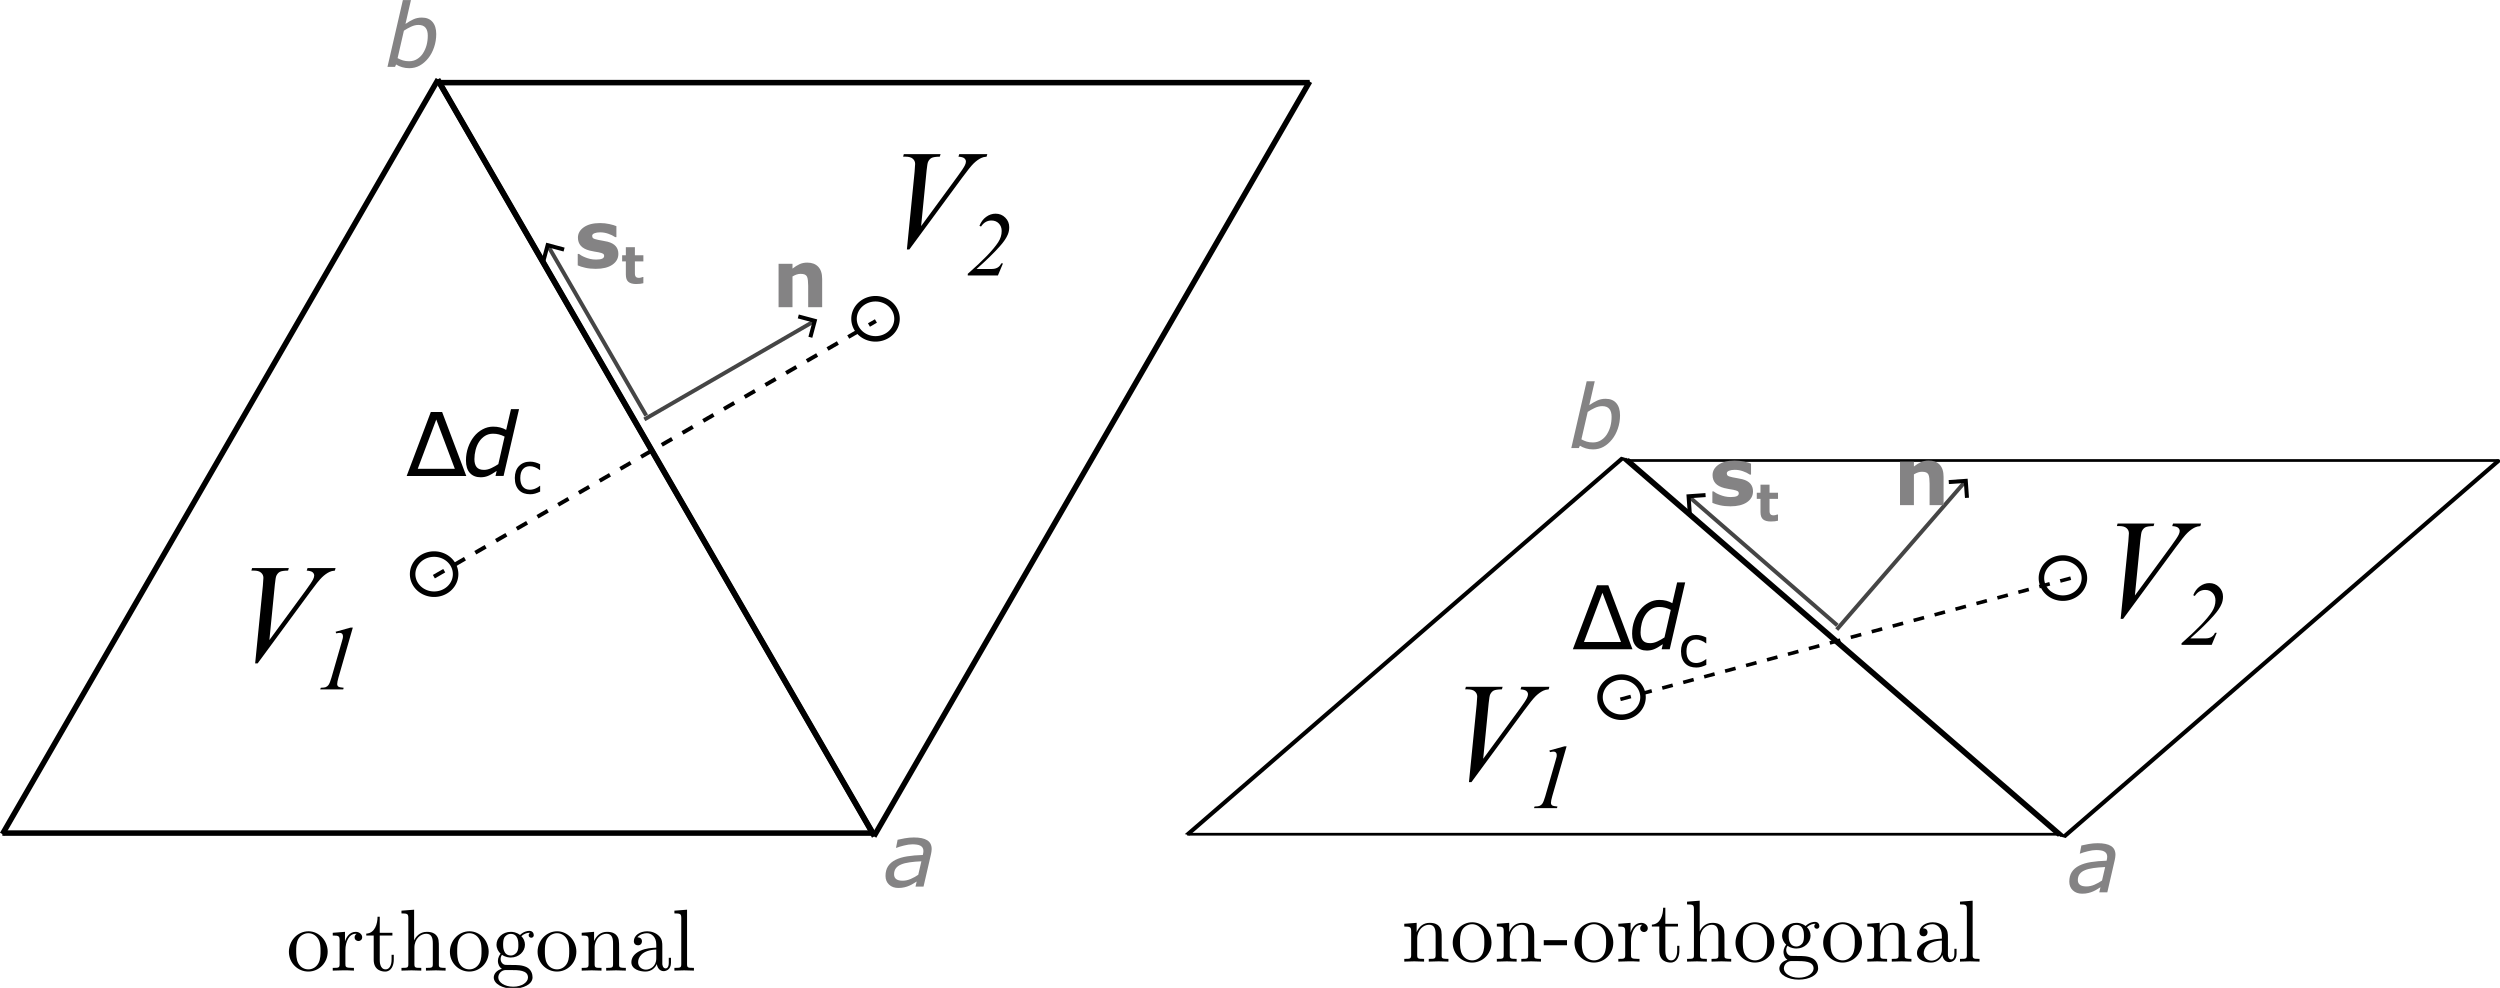 <?xml version="1.0" encoding="UTF-8" standalone="no"?>
<!-- Created with Inkscape (http://www.inkscape.org/) -->

<svg
   width="100.272mm"
   height="39.622mm"
   viewBox="0 0 100.272 39.622"
   version="1.1"
   id="svg1"
   inkscape:version="1.2.1 (9c6d41e410, 2022-07-14)"
   sodipodi:docname="week 2.1 mod.svg"
   xmlns:inkscape="http://www.inkscape.org/namespaces/inkscape"
   xmlns:sodipodi="http://sodipodi.sourceforge.net/DTD/sodipodi-0.dtd"
   xmlns="http://www.w3.org/2000/svg"
   xmlns:svg="http://www.w3.org/2000/svg">
  <sodipodi:namedview
     id="namedview1"
     pagecolor="#ffffff"
     bordercolor="#000000"
     borderopacity="0.25"
     inkscape:showpageshadow="2"
     inkscape:pageopacity="0.0"
     inkscape:pagecheckerboard="0"
     inkscape:deskcolor="#d1d1d1"
     inkscape:document-units="mm"
     inkscape:zoom="2.8449451"
     inkscape:cx="348.68862"
     inkscape:cy="1427.7955"
     inkscape:window-width="1920"
     inkscape:window-height="1057"
     inkscape:window-x="-8"
     inkscape:window-y="-8"
     inkscape:window-maximized="1"
     inkscape:current-layer="layer1"
     showgrid="false">
    <inkscape:page
       x="-5.7390963e-07"
       y="6.0347288e-06"
       width="100.272"
       height="39.622"
       id="page1"
       margin="0"
       bleed="0" />
  </sodipodi:namedview>
  <defs
     id="defs1">
    <marker
       style="overflow:visible"
       id="Arrow1"
       refX="0"
       refY="0"
       orient="auto-start-reverse"
       inkscape:stockid="Arrow1"
       markerWidth="4.061"
       markerHeight="6.707"
       viewBox="0 0 4.061 6.707"
       inkscape:isstock="true"
       inkscape:collect="always"
       preserveAspectRatio="xMidYMid">
      <path
         style="fill:none;stroke:context-stroke;stroke-width:1;stroke-linecap:butt"
         d="M 3,-3 0,0 3,3"
         id="path5057"
         transform="rotate(180,0.125,0)"
         sodipodi:nodetypes="ccc" />
    </marker>
  </defs>
  <g
     inkscape:label="Layer 1"
     inkscape:groupmode="layer"
     id="layer1"
     transform="translate(-14.118,-372.616)">
    <g
       id="g2464"
       transform="translate(-377.414,177.786)">
      <path
         style="opacity:1;fill:none;stroke:#000000;stroke-width:0.221;stroke-miterlimit:1.9;stroke-dasharray:none"
         d="m 409.124,198.102 17.478,30.273"
         id="path1817" />
      <path
         style="opacity:1;fill:none;stroke:#000000;stroke-width:0.221;stroke-miterlimit:1.9;stroke-dasharray:none"
         d="m 409.106,198.013 -17.478,30.273"
         id="path2457" />
      <path
         style="opacity:1;fill:none;stroke:#000000;stroke-width:0.221;stroke-miterlimit:1.9;stroke-dasharray:none"
         d="m 391.627,228.244 h 34.956"
         id="path2459" />
    </g>
    <g
       id="g2472"
       transform="rotate(180,229.138,302.087)">
      <path
         style="opacity:1;fill:none;stroke:#000000;stroke-width:0.221;stroke-miterlimit:1.9;stroke-dasharray:none"
         d="m 409.124,198.102 17.478,30.273"
         id="path2466" />
      <path
         style="opacity:1;fill:none;stroke:#000000;stroke-width:0.221;stroke-miterlimit:1.9;stroke-dasharray:none"
         d="m 409.106,198.013 -17.478,30.273"
         id="path2468" />
      <path
         style="opacity:1;fill:none;stroke:#000000;stroke-width:0.221;stroke-miterlimit:1.9;stroke-dasharray:none"
         d="m 391.627,228.244 h 34.956"
         id="path2470" />
      <path
         style="opacity:1;fill:none;stroke:#000000;stroke-width:0.16;stroke-miterlimit:1.9;stroke-dasharray:0.48, 0.48;stroke-dashoffset:0"
         d="m 426.756,208.428 -17.73,10.256"
         id="path2655" />
      <path
         style="font-weight:bold;font-size:3.175px;font-family:Calibri;-inkscape-font-specification:'Calibri Bold';fill:#848384;stroke-width:0.061;stroke-miterlimit:1.9"
         d="m -411.182,-219.236 h -0.561 v -0.864 q 0,-0.105 -0.011,-0.209 -0.011,-0.105 -0.037,-0.155 -0.031,-0.057 -0.091,-0.084 -0.059,-0.026 -0.166,-0.026 -0.076,0 -0.155,0.025 -0.077,0.025 -0.169,0.079 v 1.234 h -0.558 v -1.741 h 0.558 v 0.192 q 0.149,-0.116 0.285,-0.178 0.138,-0.062 0.305,-0.062 0.282,0 0.44,0.164 0.16,0.164 0.16,0.491 z"
         id="text2729"
         transform="scale(-1)"
         aria-label="n" />
      <g
         id="g6247"
         transform="rotate(-19,369.218,353.419)">
        <path
           style="opacity:0.727;fill:none;stroke:#000000;stroke-width:0.161;stroke-miterlimit:1.9;stroke-dasharray:none;stroke-dashoffset:0;marker-end:url(#Arrow1)"
           d="m 418.314,214.736 -6.8,3.934"
           id="path2657" />
        <path
           style="opacity:0.727;fill:none;stroke:#000000;stroke-width:0.161;stroke-miterlimit:1.9;stroke-dasharray:none;stroke-dashoffset:0;marker-end:url(#Arrow1)"
           d="m 418.239,214.89 3.934,6.8"
           id="path5362" />
      </g>
      <g
         id="text5378"
         style="font-style:italic;font-size:3.175px;font-family:'Times New Roman';-inkscape-font-specification:'Times New Roman,  Italic';fill:none;stroke:#000000;stroke-width:0.061;stroke-miterlimit:1.9"
         transform="scale(-1)"
         aria-label="st">
        <path
           style="font-style:normal;font-weight:bold;font-family:Calibri;-inkscape-font-specification:'Calibri Bold';opacity:1;fill:#848384;stroke:none"
           d="m -419.356,-221.375 q 0,0.27 -0.242,0.436 -0.242,0.164 -0.662,0.164 -0.233,0 -0.422,-0.043 -0.189,-0.043 -0.304,-0.096 v -0.459 h 0.051 q 0.042,0.029 0.096,0.065 0.056,0.034 0.157,0.074 0.087,0.036 0.197,0.062 0.11,0.025 0.236,0.025 0.164,0 0.243,-0.036 0.079,-0.037 0.079,-0.109 0,-0.064 -0.046,-0.091 -0.046,-0.029 -0.177,-0.056 -0.062,-0.014 -0.169,-0.029 -0.105,-0.017 -0.192,-0.04 -0.237,-0.062 -0.352,-0.192 -0.115,-0.132 -0.115,-0.327 0,-0.251 0.237,-0.417 0.239,-0.167 0.651,-0.167 0.195,0 0.374,0.04 0.18,0.039 0.281,0.084 v 0.44 h -0.048 q -0.124,-0.085 -0.284,-0.138 -0.158,-0.054 -0.321,-0.054 -0.135,0 -0.228,0.037 -0.091,0.037 -0.091,0.105 0,0.062 0.042,0.095 0.042,0.033 0.197,0.065 0.085,0.017 0.183,0.034 0.099,0.015 0.198,0.04 0.22,0.057 0.326,0.181 0.105,0.122 0.105,0.307 z"
           id="path27" />
        <path
           style="font-style:normal;font-weight:bold;font-size:2.064px;font-family:Calibri;-inkscape-font-specification:'Calibri Bold';baseline-shift:sub;fill:#848384;stroke:none"
           d="m -418.354,-220.198 q -0.058,0.015 -0.124,0.023 -0.066,0.009 -0.16,0.009 -0.212,0 -0.315,-0.086 -0.103,-0.086 -0.103,-0.293 v -0.529 h -0.149 v -0.246 h 0.149 v -0.323 h 0.363 v 0.323 h 0.34 v 0.246 h -0.34 v 0.401 q 0,0.059 0.001,0.104 10e-4,0.044 0.016,0.08 0.014,0.035 0.049,0.056 0.036,0.02 0.105,0.02 0.028,0 0.074,-0.012 0.046,-0.012 0.065,-0.022 h 0.03 z"
           id="path30" />
      </g>
      <g
         id="g6235"
         transform="matrix(1.001,0,0,0.5,-0.437,98.966)">
        <path
           style="opacity:1;fill:none;stroke:#000000;stroke-width:0.221;stroke-miterlimit:1.9;stroke-dasharray:none"
           d="m 361.499,198.102 17.478,30.273"
           id="path6178" />
        <path
           style="opacity:1;fill:none;stroke:#000000;stroke-width:0.221;stroke-miterlimit:1.9;stroke-dasharray:none"
           d="m 361.481,198.013 -17.478,30.273"
           id="path6180" />
        <path
           style="opacity:1;fill:none;stroke:#000000;stroke-width:0.221;stroke-miterlimit:1.9;stroke-dasharray:none"
           d="m 344.002,228.244 h 34.956"
           id="path6182" />
      </g>
      <path
         style="opacity:1;fill:none;stroke:#000000;stroke-width:0.145;stroke-miterlimit:1.9;stroke-dasharray:0.435, 0.435;stroke-dashoffset:0"
         d="m 379.167,203.509 -18.088,4.866"
         id="path6184" />
      <path
         style="opacity:0.727;fill:none;stroke:#000000;stroke-width:0.161;stroke-miterlimit:1.9;stroke-dasharray:none;stroke-dashoffset:0;marker-end:url(#Arrow1)"
         d="m 418.314,214.736 -6.8,3.934"
         id="path6186" />
      <path
         style="font-weight:bold;font-size:3.175px;font-family:Calibri;-inkscape-font-specification:'Calibri Bold';fill:#848384;stroke-width:0.061;stroke-miterlimit:1.9"
         d="m -366.203,-211.298 h -0.561 v -0.864 q 0,-0.105 -0.011,-0.209 -0.011,-0.105 -0.037,-0.155 -0.031,-0.057 -0.091,-0.084 -0.059,-0.026 -0.166,-0.026 -0.076,0 -0.155,0.025 -0.077,0.025 -0.169,0.079 v 1.234 h -0.558 v -1.741 h 0.558 v 0.192 q 0.149,-0.116 0.285,-0.178 0.138,-0.062 0.305,-0.062 0.282,0 0.44,0.164 0.16,0.164 0.16,0.491 z"
         id="text6190"
         transform="scale(-1)"
         aria-label="n" />
      <path
         style="opacity:0.727;fill:none;stroke:#000000;stroke-width:0.161;stroke-miterlimit:1.9;stroke-dasharray:none;stroke-dashoffset:0;marker-end:url(#Arrow1)"
         d="m 418.239,214.89 3.934,6.8"
         id="path6192" />
      <g
         id="text6198"
         style="font-style:italic;font-size:3.175px;font-family:'Times New Roman';-inkscape-font-specification:'Times New Roman,  Italic';fill:none;stroke:#000000;stroke-width:0.061;stroke-miterlimit:1.9"
         transform="scale(-1)"
         aria-label="st">
        <path
           style="font-style:normal;font-weight:bold;font-family:Calibri;-inkscape-font-specification:'Calibri Bold';opacity:1;fill:#848384;stroke:none"
           d="m -373.847,-211.85 q 0,0.27 -0.242,0.436 -0.242,0.164 -0.662,0.164 -0.233,0 -0.422,-0.043 -0.189,-0.043 -0.304,-0.096 v -0.459 h 0.051 q 0.042,0.029 0.096,0.065 0.056,0.034 0.157,0.074 0.087,0.036 0.197,0.062 0.11,0.025 0.236,0.025 0.164,0 0.243,-0.036 0.079,-0.037 0.079,-0.109 0,-0.064 -0.046,-0.091 -0.046,-0.029 -0.177,-0.056 -0.062,-0.014 -0.169,-0.029 -0.105,-0.017 -0.192,-0.04 -0.237,-0.062 -0.352,-0.192 -0.115,-0.132 -0.115,-0.327 0,-0.251 0.237,-0.417 0.239,-0.167 0.651,-0.167 0.195,0 0.374,0.04 0.18,0.039 0.281,0.084 v 0.44 h -0.048 q -0.124,-0.085 -0.284,-0.138 -0.158,-0.054 -0.321,-0.054 -0.135,0 -0.228,0.037 -0.091,0.037 -0.091,0.105 0,0.062 0.042,0.095 0.042,0.033 0.197,0.065 0.085,0.017 0.183,0.034 0.099,0.015 0.198,0.04 0.22,0.057 0.326,0.181 0.105,0.122 0.105,0.307 z"
           id="path31" />
        <path
           style="font-style:normal;font-weight:bold;font-size:2.064px;font-family:Calibri;-inkscape-font-specification:'Calibri Bold';baseline-shift:sub;fill:#848384;stroke:none"
           d="m -372.845,-210.673 q -0.058,0.015 -0.124,0.023 -0.066,0.009 -0.16,0.009 -0.212,0 -0.315,-0.086 -0.103,-0.086 -0.103,-0.293 v -0.529 h -0.149 v -0.246 h 0.149 v -0.323 h 0.363 v 0.323 h 0.34 v 0.246 h -0.34 v 0.401 q 0,0.059 0.001,0.104 10e-4,0.044 0.016,0.08 0.014,0.035 0.049,0.056 0.036,0.02 0.105,0.02 0.028,0 0.074,-0.012 0.046,-0.012 0.065,-0.022 h 0.03 z"
           id="path32" />
      </g>
    </g>
    <g
       id="text2478"
       style="font-size:5.644px;font-family:'0394Times New Roman';-inkscape-font-specification:'0394Times New Roman, ';letter-spacing:0.794px;stroke:#0b0b0b;stroke-width:0.281;stroke-miterlimit:1.9"
       aria-label="V1"
       inkscape:export-filename="../MUDE_TA/book-4/book/fvm/figs/orthogonal_vs_non.svg"
       inkscape:export-xdpi="96"
       inkscape:export-ydpi="96">
      <path
         style="font-style:italic;font-family:'Times New Roman';-inkscape-font-specification:'Times New Roman,  Italic';stroke:none;stroke-width:0.281"
         d="m 24.352,399.224 0.309,-3.112 q 0.022,-0.237 0.022,-0.32 0,-0.124 -0.094,-0.207 -0.091,-0.083 -0.289,-0.083 h -0.099 l 0.028,-0.102 h 1.474 l -0.03,0.102 q -0.24,0.003 -0.331,0.05 -0.088,0.047 -0.141,0.16 -0.028,0.061 -0.058,0.345 l -0.22,2.23 1.458,-1.99 q 0.237,-0.322 0.298,-0.449 0.041,-0.085 0.041,-0.149 0,-0.074 -0.063,-0.13 -0.063,-0.055 -0.237,-0.066 l 0.033,-0.102 h 1.124 l -0.028,0.102 q -0.135,0.011 -0.215,0.052 -0.152,0.072 -0.303,0.218 -0.149,0.146 -0.474,0.59 l -2.106,2.861 z"
         id="path33" />
      <path
         style="font-style:italic;font-size:65%;font-family:'Times New Roman';-inkscape-font-specification:'Times New Roman,  Italic';baseline-shift:sub;stroke:none;stroke-width:0.281"
         d="m 28.269,397.788 -0.577,2.008 q -0.05,0.177 -0.05,0.256 0,0.066 0.045,0.102 0.047,0.034 0.215,0.047 l -0.018,0.066 h -0.923 l 0.025,-0.066 q 0.147,-0.004 0.193,-0.023 0.075,-0.032 0.113,-0.086 0.059,-0.082 0.12,-0.296 l 0.416,-1.442 q 0.038,-0.131 0.041,-0.15 0.005,-0.036 0.005,-0.07 0,-0.063 -0.034,-0.099 -0.034,-0.036 -0.093,-0.036 -0.047,0 -0.145,0.021 l -0.023,-0.065 0.604,-0.168 z"
         id="path35" />
    </g>
    <g
       id="text2589"
       style="font-size:5.644px;font-family:'0394Times New Roman';-inkscape-font-specification:'0394Times New Roman, ';letter-spacing:0.794px;stroke:#0b0b0b;stroke-width:0.281;stroke-miterlimit:1.9"
       aria-label="V2">
      <path
         style="font-style:italic;font-family:'Times New Roman';-inkscape-font-specification:'Times New Roman,  Italic';stroke:none;stroke-width:0.281"
         d="m 50.492,382.622 0.309,-3.112 q 0.022,-0.237 0.022,-0.32 0,-0.124 -0.094,-0.207 -0.091,-0.083 -0.289,-0.083 h -0.099 l 0.028,-0.102 h 1.474 l -0.03,0.102 q -0.24,0.003 -0.331,0.05 -0.088,0.047 -0.141,0.16 -0.028,0.061 -0.058,0.344 l -0.22,2.23 1.458,-1.99 q 0.237,-0.322 0.298,-0.449 0.041,-0.085 0.041,-0.149 0,-0.074 -0.063,-0.13 -0.063,-0.055 -0.237,-0.066 l 0.033,-0.102 h 1.124 l -0.028,0.102 q -0.135,0.011 -0.215,0.052 -0.152,0.072 -0.303,0.218 -0.149,0.146 -0.474,0.59 l -2.106,2.861 z"
         id="path36" />
      <path
         style="font-style:italic;font-size:65%;font-family:'Times New Roman';-inkscape-font-specification:'Times New Roman,  Italic';baseline-shift:sub;stroke:none;stroke-width:0.281"
         d="m 54.143,383.665 h -1.209 v -0.066 q 0.924,-0.81 1.222,-1.27 0.138,-0.213 0.138,-0.448 0,-0.186 -0.115,-0.303 -0.115,-0.118 -0.297,-0.118 -0.253,0 -0.416,0.242 l -0.063,-0.029 q 0.091,-0.231 0.267,-0.358 0.176,-0.129 0.38,-0.129 0.231,0 0.389,0.159 0.158,0.158 0.158,0.383 0,0.158 -0.056,0.292 -0.086,0.21 -0.317,0.469 -0.351,0.398 -0.937,0.915 h 0.609 q 0.147,0 0.242,-0.061 0.095,-0.061 0.136,-0.163 h 0.072 z"
         id="path37" />
    </g>
    <path
       id="path2647"
       style="fill:none;stroke:#000000;stroke-width:0.221;stroke-miterlimit:1.9"
       d="m 32.392,395.644 a 0.862,0.805 0 0 1 -0.862,0.805 0.862,0.805 0 0 1 -0.862,-0.805 0.862,0.805 0 0 1 0.862,-0.805 0.862,0.805 0 0 1 0.862,0.805 z" />
    <path
       id="ellipse2653"
       style="fill:none;stroke:#000000;stroke-width:0.221;stroke-miterlimit:1.9"
       d="m 50.096,385.403 a 0.862,0.805 0 0 1 -0.862,0.805 0.862,0.805 0 0 1 -0.862,-0.805 0.862,0.805 0 0 1 0.862,-0.805 0.862,0.805 0 0 1 0.862,0.805 z" />
    <g
       id="text3674"
       style="font-size:3.528px;font-family:'0394Times New Roman';-inkscape-font-specification:'0394Times New Roman, ';letter-spacing:0.794px;stroke:#0b0b0b;stroke-width:0.281;stroke-miterlimit:1.9"
       aria-label="Δdc">
      <path
         style="stroke:none;stroke-width:0.281"
         d="M 32.82,391.707 H 30.429 l 0.968,-2.565 h 0.455 z m -0.46,-0.289 -0.744,-1.976 -0.742,1.976 z"
         id="path38" />
      <path
         style="font-style:italic;-inkscape-font-specification:'0394Times New Roman,  Italic';stroke:none;stroke-width:0.281"
         d="m 34.936,389.026 -0.62,2.68 h -0.324 l 0.047,-0.202 q -0.219,0.15 -0.353,0.202 -0.133,0.053 -0.289,0.053 -0.272,0 -0.432,-0.172 -0.158,-0.172 -0.158,-0.501 0,-0.277 0.086,-0.524 0.086,-0.248 0.234,-0.434 0.146,-0.184 0.346,-0.291 0.2,-0.109 0.424,-0.109 0.153,0 0.282,0.033 0.129,0.033 0.241,0.098 l 0.193,-0.834 z m -0.579,1.102 q -0.115,-0.06 -0.227,-0.088 -0.11,-0.029 -0.236,-0.029 -0.179,0 -0.32,0.086 -0.14,0.086 -0.239,0.236 -0.091,0.136 -0.141,0.327 -0.048,0.191 -0.048,0.37 0,0.21 0.09,0.322 0.091,0.11 0.295,0.11 0.145,0 0.295,-0.072 0.152,-0.072 0.279,-0.158 z"
         id="path39" />
      <path
         style="font-size:2.293px;baseline-shift:sub;stroke:none;stroke-width:0.281"
         d="m 35.782,392.334 q -0.105,0.05 -0.2,0.078 -0.094,0.028 -0.2,0.028 -0.135,0 -0.249,-0.039 -0.113,-0.04 -0.194,-0.121 -0.082,-0.081 -0.127,-0.204 -0.045,-0.123 -0.045,-0.288 0,-0.307 0.168,-0.481 0.169,-0.175 0.446,-0.175 0.107,0 0.21,0.03 0.104,0.03 0.19,0.074 v 0.234 h -0.011 q -0.096,-0.075 -0.199,-0.115 -0.102,-0.04 -0.199,-0.04 -0.179,0 -0.283,0.121 -0.103,0.12 -0.103,0.353 0,0.226 0.101,0.348 0.102,0.121 0.286,0.121 0.064,0 0.13,-0.017 0.066,-0.017 0.119,-0.044 0.046,-0.024 0.086,-0.049 0.04,-0.027 0.064,-0.046 h 0.011 z"
         id="path40" />
    </g>
    <g
       id="g6176"
       transform="matrix(1.001,0,0,0.5,-330.284,291.954)">
      <path
         style="opacity:1;fill:none;stroke:#000000;stroke-width:0.221;stroke-miterlimit:1.9;stroke-dasharray:none"
         d="m 409.124,198.102 17.478,30.273"
         id="path6170" />
      <path
         style="opacity:1;fill:none;stroke:#000000;stroke-width:0.221;stroke-miterlimit:1.9;stroke-dasharray:none"
         d="m 409.106,198.013 -17.478,30.273"
         id="path6172" />
      <path
         style="opacity:1;fill:none;stroke:#000000;stroke-width:0.221;stroke-miterlimit:1.9;stroke-dasharray:none"
         d="m 391.627,228.244 h 34.956"
         id="path6174" />
    </g>
    <g
       id="text6204"
       style="font-size:5.644px;font-family:'0394Times New Roman';-inkscape-font-specification:'0394Times New Roman, ';letter-spacing:0.794px;stroke:#0b0b0b;stroke-width:0.281;stroke-miterlimit:1.9"
       aria-label="V1">
      <path
         style="font-style:italic;font-family:'Times New Roman';-inkscape-font-specification:'Times New Roman,  Italic';stroke:none;stroke-width:0.281"
         d="m 73.036,403.987 0.309,-3.112 q 0.022,-0.237 0.022,-0.32 0,-0.124 -0.094,-0.207 -0.091,-0.083 -0.289,-0.083 h -0.099 l 0.028,-0.102 h 1.474 l -0.03,0.102 q -0.24,0.003 -0.331,0.05 -0.088,0.047 -0.141,0.16 -0.028,0.061 -0.058,0.345 l -0.22,2.23 1.458,-1.99 q 0.237,-0.322 0.298,-0.449 0.041,-0.085 0.041,-0.149 0,-0.074 -0.063,-0.13 -0.063,-0.055 -0.237,-0.066 l 0.033,-0.102 h 1.124 l -0.028,0.102 q -0.135,0.011 -0.215,0.052 -0.152,0.072 -0.303,0.218 -0.149,0.146 -0.474,0.59 l -2.106,2.861 z"
         id="path41" />
      <path
         style="font-style:italic;font-size:65%;font-family:'Times New Roman';-inkscape-font-specification:'Times New Roman,  Italic';baseline-shift:sub;stroke:none;stroke-width:0.281"
         d="m 76.952,402.551 -0.577,2.008 q -0.05,0.177 -0.05,0.256 0,0.066 0.045,0.102 0.047,0.034 0.215,0.047 l -0.018,0.066 h -0.923 l 0.025,-0.066 q 0.147,-0.004 0.193,-0.023 0.075,-0.032 0.113,-0.086 0.059,-0.082 0.12,-0.296 l 0.416,-1.442 q 0.038,-0.131 0.041,-0.15 0.005,-0.036 0.005,-0.07 0,-0.063 -0.034,-0.099 -0.034,-0.036 -0.093,-0.036 -0.047,0 -0.145,0.021 l -0.023,-0.065 0.604,-0.168 z"
         id="path42" />
    </g>
    <g
       id="text6210"
       style="font-size:5.644px;font-family:'0394Times New Roman';-inkscape-font-specification:'0394Times New Roman, ';letter-spacing:0.794px;stroke:#0b0b0b;stroke-width:0.281;stroke-miterlimit:1.9"
       aria-label="V2">
      <path
         style="font-style:italic;font-family:'Times New Roman';-inkscape-font-specification:'Times New Roman,  Italic';stroke:none;stroke-width:0.281"
         d="m 99.175,397.438 0.309,-3.112 q 0.022,-0.237 0.022,-0.32 0,-0.124 -0.094,-0.207 -0.091,-0.083 -0.289,-0.083 h -0.099 l 0.028,-0.102 h 1.474 l -0.03,0.102 q -0.24,0.003 -0.331,0.05 -0.088,0.047 -0.141,0.16 -0.028,0.061 -0.058,0.345 l -0.22,2.23 1.458,-1.99 q 0.237,-0.322 0.298,-0.449 0.041,-0.085 0.041,-0.149 0,-0.074 -0.063,-0.13 -0.063,-0.055 -0.237,-0.066 l 0.033,-0.102 h 1.124 l -0.028,0.102 q -0.135,0.011 -0.215,0.052 -0.152,0.072 -0.303,0.218 -0.149,0.146 -0.474,0.59 l -2.106,2.861 z"
         id="path43" />
      <path
         style="font-style:italic;font-size:65%;font-family:'Times New Roman';-inkscape-font-specification:'Times New Roman,  Italic';baseline-shift:sub;stroke:none;stroke-width:0.281"
         d="m 102.826,398.482 h -1.209 v -0.066 q 0.924,-0.81 1.222,-1.27 0.138,-0.213 0.138,-0.448 0,-0.186 -0.115,-0.303 -0.115,-0.118 -0.297,-0.118 -0.253,0 -0.416,0.242 l -0.063,-0.029 q 0.091,-0.231 0.267,-0.358 0.176,-0.129 0.38,-0.129 0.231,0 0.389,0.159 0.158,0.158 0.158,0.383 0,0.158 -0.056,0.292 -0.086,0.21 -0.317,0.469 -0.351,0.398 -0.937,0.915 h 0.609 q 0.147,0 0.242,-0.061 0.095,-0.061 0.136,-0.163 h 0.072 z"
         id="path44" />
    </g>
    <path
       id="ellipse6212"
       style="fill:none;stroke:#000000;stroke-width:0.221;stroke-miterlimit:1.9"
       d="m 80.017,400.579 a 0.862,0.805 0 0 1 -0.862,0.805 0.862,0.805 0 0 1 -0.862,-0.805 0.862,0.805 0 0 1 0.862,-0.805 0.862,0.805 0 0 1 0.862,0.805 z" />
    <path
       id="ellipse6214"
       style="fill:none;stroke:#000000;stroke-width:0.221;stroke-miterlimit:1.9"
       d="m 97.721,395.802 a 0.862,0.805 0 0 1 -0.862,0.805 0.862,0.805 0 0 1 -0.862,-0.805 0.862,0.805 0 0 1 0.862,-0.805 0.862,0.805 0 0 1 0.862,0.805 z" />
    <g
       id="text6222"
       style="font-size:3.528px;font-family:'0394Times New Roman';-inkscape-font-specification:'0394Times New Roman, ';letter-spacing:0.794px;stroke:#0b0b0b;stroke-width:0.281;stroke-miterlimit:1.9"
       aria-label="Δdc">
      <path
         style="stroke:none;stroke-width:0.281"
         d="m 79.594,398.656 h -2.391 l 0.968,-2.565 h 0.455 z m -0.46,-0.289 -0.744,-1.976 -0.742,1.976 z"
         id="path45" />
      <path
         style="font-style:italic;-inkscape-font-specification:'0394Times New Roman,  Italic';stroke:none;stroke-width:0.281"
         d="m 81.709,395.976 -0.62,2.68 h -0.324 l 0.047,-0.202 q -0.219,0.15 -0.353,0.202 -0.133,0.053 -0.289,0.053 -0.272,0 -0.432,-0.172 -0.158,-0.172 -0.158,-0.501 0,-0.277 0.086,-0.524 0.086,-0.248 0.234,-0.434 0.146,-0.184 0.346,-0.291 0.2,-0.109 0.424,-0.109 0.153,0 0.282,0.033 0.129,0.033 0.241,0.098 l 0.193,-0.834 z m -0.579,1.102 q -0.115,-0.06 -0.227,-0.088 -0.11,-0.029 -0.236,-0.029 -0.179,0 -0.32,0.086 -0.14,0.086 -0.239,0.236 -0.091,0.136 -0.141,0.327 -0.048,0.191 -0.048,0.37 0,0.21 0.09,0.322 0.091,0.11 0.295,0.11 0.145,0 0.295,-0.072 0.152,-0.072 0.279,-0.158 z"
         id="path46" />
      <path
         style="font-size:2.293px;baseline-shift:sub;stroke:none;stroke-width:0.281"
         d="m 82.556,399.284 q -0.105,0.05 -0.2,0.078 -0.094,0.028 -0.2,0.028 -0.135,0 -0.249,-0.039 -0.113,-0.04 -0.194,-0.121 -0.082,-0.081 -0.127,-0.204 -0.045,-0.123 -0.045,-0.288 0,-0.307 0.168,-0.481 0.169,-0.175 0.446,-0.175 0.107,0 0.21,0.03 0.104,0.03 0.19,0.074 v 0.234 h -0.011 q -0.096,-0.075 -0.199,-0.115 -0.102,-0.04 -0.199,-0.04 -0.179,0 -0.283,0.121 -0.103,0.12 -0.103,0.353 0,0.226 0.101,0.348 0.102,0.121 0.286,0.121 0.064,0 0.13,-0.017 0.066,-0.017 0.119,-0.044 0.046,-0.024 0.086,-0.049 0.04,-0.027 0.064,-0.046 h 0.011 z"
         id="path47" />
    </g>
    <path
       d="m 31.615,373.981 q 0,0.281 -0.088,0.536 -0.088,0.255 -0.234,0.436 -0.153,0.189 -0.343,0.295 -0.189,0.103 -0.419,0.103 -0.153,0 -0.288,-0.041 -0.133,-0.04 -0.238,-0.107 l -0.043,0.095 h -0.303 l 0.618,-2.68 h 0.324 l -0.22,0.958 q 0.16,-0.112 0.314,-0.183 0.153,-0.072 0.341,-0.072 0.281,0 0.429,0.174 0.15,0.174 0.15,0.487 z m -0.532,0.773 q 0.096,-0.15 0.145,-0.329 0.048,-0.179 0.048,-0.382 0,-0.205 -0.09,-0.315 -0.09,-0.112 -0.286,-0.112 -0.143,0 -0.296,0.071 -0.153,0.071 -0.286,0.16 l -0.253,1.101 q 0.11,0.059 0.214,0.091 0.105,0.033 0.25,0.033 0.179,0 0.32,-0.088 0.141,-0.088 0.234,-0.229 z"
       id="text6261"
       style="font-style:italic;font-size:3.528px;font-family:'0394Times New Roman';-inkscape-font-specification:'0394Times New Roman,  Italic';fill:#848384;stroke-width:0.061;stroke-miterlimit:1.9"
       aria-label="b" />
    <path
       d="m 51.073,407.162 q -0.265,0.01 -0.472,0.041 -0.205,0.029 -0.339,0.086 -0.14,0.057 -0.212,0.155 -0.072,0.097 -0.072,0.241 0,0.124 0.084,0.189 0.084,0.066 0.262,0.066 0.157,0 0.319,-0.069 0.164,-0.071 0.305,-0.169 z m -0.188,0.81 q -0.047,0.028 -0.127,0.079 -0.079,0.05 -0.162,0.086 -0.088,0.04 -0.196,0.066 -0.109,0.028 -0.25,0.028 -0.229,0 -0.372,-0.133 -0.143,-0.134 -0.143,-0.35 0,-0.229 0.1,-0.386 0.102,-0.158 0.3,-0.258 0.195,-0.098 0.469,-0.141 0.276,-0.045 0.627,-0.055 0.01,-0.048 0.017,-0.083 0.007,-0.036 0.007,-0.074 0,-0.083 -0.033,-0.134 -0.033,-0.052 -0.093,-0.083 -0.06,-0.031 -0.141,-0.041 -0.079,-0.012 -0.176,-0.012 -0.146,0 -0.334,0.048 -0.188,0.046 -0.305,0.093 h -0.017 l 0.064,-0.324 q 0.098,-0.026 0.288,-0.059 0.189,-0.033 0.363,-0.033 0.358,0 0.537,0.112 0.179,0.112 0.179,0.355 0,0.046 -0.009,0.1 -0.007,0.052 -0.017,0.098 l -0.301,1.306 h -0.322 z"
       id="text6265"
       style="font-style:italic;font-size:3.528px;font-family:'0394Times New Roman';-inkscape-font-specification:'0394Times New Roman,  Italic';fill:#848384;stroke-width:0.061;stroke-miterlimit:1.9"
       aria-label="a" />
    <path
       d="m 98.553,407.392 q -0.265,0.01 -0.472,0.041 -0.205,0.029 -0.339,0.086 -0.14,0.057 -0.212,0.155 -0.072,0.097 -0.072,0.241 0,0.124 0.084,0.189 0.084,0.066 0.262,0.066 0.157,0 0.319,-0.069 0.164,-0.071 0.305,-0.169 z m -0.188,0.81 q -0.047,0.028 -0.127,0.079 -0.079,0.05 -0.162,0.086 -0.088,0.04 -0.196,0.066 -0.109,0.028 -0.25,0.028 -0.229,0 -0.372,-0.133 -0.143,-0.134 -0.143,-0.35 0,-0.229 0.1,-0.386 0.102,-0.158 0.3,-0.258 0.195,-0.098 0.469,-0.141 0.276,-0.045 0.627,-0.055 0.01,-0.048 0.017,-0.083 0.007,-0.036 0.007,-0.074 0,-0.083 -0.033,-0.134 -0.033,-0.052 -0.093,-0.083 -0.06,-0.031 -0.141,-0.041 -0.079,-0.012 -0.176,-0.012 -0.146,0 -0.334,0.048 -0.188,0.046 -0.305,0.093 h -0.017 l 0.064,-0.324 q 0.098,-0.026 0.288,-0.059 0.189,-0.033 0.363,-0.033 0.358,0 0.537,0.112 0.179,0.112 0.179,0.355 0,0.046 -0.009,0.1 -0.007,0.052 -0.017,0.098 l -0.301,1.306 h -0.322 z"
       id="text6269"
       style="font-style:italic;font-size:3.528px;font-family:'0394Times New Roman';-inkscape-font-specification:'0394Times New Roman,  Italic';fill:#848384;stroke-width:0.061;stroke-miterlimit:1.9"
       aria-label="a" />
    <path
       d="m 79.096,389.271 q 0,0.281 -0.088,0.536 -0.088,0.255 -0.234,0.436 -0.153,0.189 -0.343,0.295 -0.189,0.103 -0.419,0.103 -0.153,0 -0.288,-0.041 -0.133,-0.04 -0.238,-0.107 l -0.043,0.095 h -0.303 l 0.618,-2.68 h 0.324 l -0.22,0.958 q 0.16,-0.112 0.314,-0.183 0.153,-0.072 0.341,-0.072 0.281,0 0.429,0.174 0.15,0.174 0.15,0.487 z m -0.532,0.773 q 0.096,-0.15 0.145,-0.329 0.048,-0.179 0.048,-0.382 0,-0.205 -0.09,-0.315 -0.09,-0.112 -0.286,-0.112 -0.143,0 -0.296,0.071 -0.153,0.071 -0.286,0.16 l -0.253,1.101 q 0.11,0.059 0.214,0.091 0.105,0.033 0.25,0.033 0.179,0 0.32,-0.088 0.141,-0.088 0.234,-0.229 z"
       id="text6273"
       style="font-style:italic;font-size:3.528px;font-family:'0394Times New Roman';-inkscape-font-specification:'0394Times New Roman,  Italic';fill:#848384;stroke-width:0.061;stroke-miterlimit:1.9"
       aria-label="b" />
    <g
       fill="#000000"
       fill-opacity="1"
       id="id-e1a36764-c898-4c07-adcf-f732975b7ad8-9"
       transform="matrix(0.353,0,0,0.353,-26.889,363.974)">
      <g
         transform="translate(148.712,134.765)"
         id="g1351-8">
        <path
           d="M 4.688,-2.141 C 4.688,-3.406 3.703,-4.469 2.5,-4.469 c -1.25,0 -2.219,1.094 -2.219,2.328 0,1.297 1.031,2.25 2.203,2.25 1.203,0 2.203,-0.984 2.203,-2.25 z m -2.188,2 c -0.438,0 -0.875,-0.203 -1.141,-0.672 -0.25,-0.438 -0.25,-1.047 -0.25,-1.406 0,-0.391 0,-0.922 0.234,-1.359 C 1.609,-4.031 2.078,-4.25 2.484,-4.25 c 0.438,0 0.859,0.219 1.125,0.656 0.266,0.422 0.266,1 0.266,1.375 0,0.359 0,0.906 -0.219,1.344 C 3.422,-0.422 2.984,-0.141 2.5,-0.141 Z m 0,0"
           id="id-86401fa5-862b-4def-a07f-cea4d90931b6-8" />
      </g>
      <g
         transform="translate(153.693,134.765)"
         id="g6618-2">
        <path
           d="M 1.672,-3.312 V -4.406 L 0.281,-4.297 v 0.312 c 0.703,0 0.781,0.062 0.781,0.562 V -0.75 c 0,0.438 -0.109,0.438 -0.781,0.438 V 0 c 0.391,-0.016 0.859,-0.031 1.141,-0.031 0.391,0 0.859,0 1.266,0.031 V -0.312 H 2.469 c -0.734,0 -0.75,-0.109 -0.75,-0.469 V -2.312 c 0,-0.984 0.422,-1.875 1.172,-1.875 0.062,0 0.094,0 0.109,0.016 -0.031,0 -0.234,0.125 -0.234,0.391 0,0.266 0.219,0.422 0.438,0.422 0.172,0 0.422,-0.125 0.422,-0.438 0,-0.312 -0.312,-0.609 -0.734,-0.609 -0.734,0 -1.094,0.672 -1.219,1.094 z m 0,0"
           id="id-dea8e4d4-f347-420b-bebc-39f0004084e3-3" />
      </g>
      <g
         transform="translate(157.596,134.765)"
         id="g2257-7">
        <path
           d="m 1.719,-3.984 h 1.438 v -0.312 H 1.719 V -6.125 h -0.25 c 0,0.812 -0.297,1.875 -1.281,1.922 v 0.219 h 0.844 v 2.75 c 0,1.219 0.938,1.344 1.297,1.344 0.703,0 0.984,-0.703 0.984,-1.344 v -0.562 h -0.25 V -1.25 c 0,0.734 -0.297,1.109 -0.672,1.109 -0.672,0 -0.672,-0.906 -0.672,-1.078 z m 0,0"
           id="id-147dab95-ab21-40a0-ae9b-5e84af0e5b87-2" />
      </g>
      <g
         transform="translate(161.47,134.765)"
         id="g3994-8">
        <path
           d="m 1.094,-0.75 c 0,0.438 -0.109,0.438 -0.781,0.438 V 0 c 0.359,-0.016 0.859,-0.031 1.141,-0.031 0.25,0 0.766,0.016 1.109,0.031 v -0.312 c -0.672,0 -0.781,0 -0.781,-0.438 V -2.594 C 1.781,-3.625 2.5,-4.188 3.125,-4.188 c 0.641,0 0.75,0.531 0.75,1.109 V -0.75 c 0,0.438 -0.109,0.438 -0.781,0.438 V 0 c 0.344,-0.016 0.859,-0.031 1.125,-0.031 0.25,0 0.781,0.016 1.109,0.031 v -0.312 c -0.516,0 -0.766,0 -0.766,-0.297 v -1.906 c 0,-0.859 0,-1.156 -0.312,-1.516 -0.141,-0.172 -0.469,-0.375 -1.047,-0.375 -0.844,0 -1.281,0.594 -1.453,0.984 v -3.5 L 0.312,-6.812 V -6.5 c 0.703,0 0.781,0.062 0.781,0.562 z m 0,0"
           id="id-47304822-3b4f-4158-90a7-c1058f1255f9-5" />
      </g>
      <g
         transform="translate(167.005,134.765)"
         id="g2512-9">
        <path
           d="M 4.688,-2.141 C 4.688,-3.406 3.703,-4.469 2.5,-4.469 c -1.25,0 -2.219,1.094 -2.219,2.328 0,1.297 1.031,2.25 2.203,2.25 1.203,0 2.203,-0.984 2.203,-2.25 z m -2.188,2 c -0.438,0 -0.875,-0.203 -1.141,-0.672 -0.25,-0.438 -0.25,-1.047 -0.25,-1.406 0,-0.391 0,-0.922 0.234,-1.359 C 1.609,-4.031 2.078,-4.25 2.484,-4.25 c 0.438,0 0.859,0.219 1.125,0.656 0.266,0.422 0.266,1 0.266,1.375 0,0.359 0,0.906 -0.219,1.344 C 3.422,-0.422 2.984,-0.141 2.5,-0.141 Z m 0,0"
           id="id-f2be630e-58fe-4b81-92c5-a8de488201d5-9" />
      </g>
      <g
         transform="translate(171.987,134.765)"
         id="g7659-7">
        <path
           d="m 2.219,-1.719 c -0.875,0 -0.875,-1 -0.875,-1.219 0,-0.266 0.016,-0.594 0.156,-0.844 0.078,-0.109 0.312,-0.391 0.719,-0.391 0.859,0 0.859,0.984 0.859,1.219 0,0.266 0,0.594 -0.156,0.844 C 2.844,-2 2.609,-1.719 2.219,-1.719 Z M 1.062,-1.328 c 0,-0.031 0,-0.266 0.156,-0.469 0.391,0.281 0.812,0.312 1,0.312 0.922,0 1.609,-0.688 1.609,-1.453 0,-0.375 -0.156,-0.734 -0.406,-0.969 C 3.781,-4.25 4.141,-4.297 4.312,-4.297 c 0.031,0 0.078,0 0.109,0.016 C 4.312,-4.25 4.25,-4.141 4.25,-4.016 c 0,0.172 0.141,0.281 0.297,0.281 0.094,0 0.281,-0.062 0.281,-0.297 0,-0.172 -0.109,-0.484 -0.5,-0.484 -0.203,0 -0.641,0.062 -1.062,0.469 C 2.844,-4.375 2.438,-4.406 2.219,-4.406 c -0.938,0 -1.625,0.688 -1.625,1.453 0,0.438 0.219,0.812 0.469,1.031 -0.125,0.141 -0.312,0.469 -0.312,0.828 0,0.312 0.141,0.688 0.453,0.891 -0.609,0.156 -0.922,0.594 -0.922,0.984 0,0.719 0.984,1.266 2.203,1.266 1.172,0 2.203,-0.5 2.203,-1.281 0,-0.344 -0.125,-0.859 -0.641,-1.141 -0.531,-0.266 -1.109,-0.266 -1.719,-0.266 -0.25,0 -0.672,0 -0.75,-0.016 C 1.266,-0.703 1.062,-1 1.062,-1.328 Z M 2.5,1.828 c -1.016,0 -1.703,-0.516 -1.703,-1.047 0,-0.453 0.375,-0.828 0.812,-0.844 h 0.594 c 0.859,0 1.969,0 1.969,0.844 0,0.547 -0.703,1.047 -1.672,1.047 z m 0,0"
           id="id-48da5a22-c5d2-4167-809d-bb93ad16b890-1" />
      </g>
      <g
         transform="translate(176.968,134.765)"
         id="g9620-2">
        <path
           d="M 4.688,-2.141 C 4.688,-3.406 3.703,-4.469 2.5,-4.469 c -1.25,0 -2.219,1.094 -2.219,2.328 0,1.297 1.031,2.25 2.203,2.25 1.203,0 2.203,-0.984 2.203,-2.25 z m -2.188,2 c -0.438,0 -0.875,-0.203 -1.141,-0.672 -0.25,-0.438 -0.25,-1.047 -0.25,-1.406 0,-0.391 0,-0.922 0.234,-1.359 C 1.609,-4.031 2.078,-4.25 2.484,-4.25 c 0.438,0 0.859,0.219 1.125,0.656 0.266,0.422 0.266,1 0.266,1.375 0,0.359 0,0.906 -0.219,1.344 C 3.422,-0.422 2.984,-0.141 2.5,-0.141 Z m 0,0"
           id="id-2d0cdac8-fc7f-4800-a8a3-5cd3baaf9ac9-4" />
      </g>
      <g
         transform="translate(181.949,134.765)"
         id="g745-8">
        <path
           d="M 1.094,-3.422 V -0.75 c 0,0.438 -0.109,0.438 -0.781,0.438 V 0 c 0.359,-0.016 0.859,-0.031 1.141,-0.031 0.25,0 0.766,0.016 1.109,0.031 v -0.312 c -0.672,0 -0.781,0 -0.781,-0.438 V -2.594 C 1.781,-3.625 2.5,-4.188 3.125,-4.188 c 0.641,0 0.75,0.531 0.75,1.109 V -0.75 c 0,0.438 -0.109,0.438 -0.781,0.438 V 0 c 0.344,-0.016 0.859,-0.031 1.125,-0.031 0.25,0 0.781,0.016 1.109,0.031 v -0.312 c -0.516,0 -0.766,0 -0.766,-0.297 v -1.906 c 0,-0.859 0,-1.156 -0.312,-1.516 -0.141,-0.172 -0.469,-0.375 -1.047,-0.375 C 2.469,-4.406 2,-3.984 1.719,-3.359 V -4.406 L 0.312,-4.297 v 0.312 c 0.703,0 0.781,0.062 0.781,0.562 z m 0,0"
           id="id-b93666e6-c22f-49ef-a4d3-fd57d3a1bb16-8" />
      </g>
      <g
         transform="translate(187.484,134.765)"
         id="g9041-3">
        <path
           d="m 3.312,-0.75 c 0.047,0.391 0.312,0.812 0.781,0.812 0.219,0 0.828,-0.141 0.828,-0.953 v -0.562 h -0.25 v 0.562 c 0,0.578 -0.25,0.641 -0.359,0.641 -0.328,0 -0.375,-0.453 -0.375,-0.5 v -1.984 c 0,-0.422 0,-0.812 -0.359,-1.188 C 3.188,-4.312 2.688,-4.469 2.219,-4.469 c -0.828,0 -1.516,0.469 -1.516,1.125 0,0.297 0.203,0.469 0.469,0.469 0.281,0 0.453,-0.203 0.453,-0.453 0,-0.125 -0.047,-0.453 -0.516,-0.453 C 1.391,-4.141 1.875,-4.25 2.188,-4.25 c 0.5,0 1.062,0.391 1.062,1.281 v 0.359 c -0.516,0.031 -1.203,0.062 -1.828,0.359 -0.75,0.344 -1,0.859 -1,1.297 0,0.812 0.969,1.062 1.594,1.062 0.656,0 1.109,-0.406 1.297,-0.859 z M 3.25,-2.391 v 1 c 0,0.938 -0.719,1.281 -1.172,1.281 -0.484,0 -0.891,-0.344 -0.891,-0.844 0,-0.547 0.422,-1.375 2.062,-1.438 z m 0,0"
           id="id-d74abdda-9d92-4fbc-88f6-f6e1cc38bc8e-4" />
      </g>
      <g
         transform="translate(192.466,134.765)"
         id="g2956-5">
        <path
           d="M 1.766,-6.922 0.328,-6.812 V -6.5 c 0.703,0 0.781,0.062 0.781,0.562 V -0.75 c 0,0.438 -0.109,0.438 -0.781,0.438 V 0 C 0.656,-0.016 1.188,-0.031 1.438,-0.031 c 0.25,0 0.734,0.016 1.109,0.031 v -0.312 c -0.672,0 -0.781,0 -0.781,-0.438 z m 0,0"
           id="id-cca23c95-1dd6-4ecb-9ea8-916276fa03cc-8" />
      </g>
    </g>
    <g
       fill="#000000"
       fill-opacity="1"
       id="g9916-8"
       transform="matrix(0.353,0,0,0.353,0.243,363.613)">
      <g
         transform="translate(198.551,134.765)"
         id="g9862-1">
        <path
           d="M 1.094,-3.422 V -0.75 c 0,0.438 -0.109,0.438 -0.781,0.438 V 0 c 0.359,-0.016 0.859,-0.031 1.141,-0.031 0.25,0 0.766,0.016 1.109,0.031 v -0.312 c -0.672,0 -0.781,0 -0.781,-0.438 V -2.594 C 1.781,-3.625 2.5,-4.188 3.125,-4.188 c 0.641,0 0.75,0.531 0.75,1.109 V -0.75 c 0,0.438 -0.109,0.438 -0.781,0.438 V 0 c 0.344,-0.016 0.859,-0.031 1.125,-0.031 0.25,0 0.781,0.016 1.109,0.031 v -0.312 c -0.516,0 -0.766,0 -0.766,-0.297 v -1.906 c 0,-0.859 0,-1.156 -0.312,-1.516 -0.141,-0.172 -0.469,-0.375 -1.047,-0.375 C 2.469,-4.406 2,-3.984 1.719,-3.359 V -4.406 L 0.312,-4.297 v 0.312 c 0.703,0 0.781,0.062 0.781,0.562 z m 0,0"
           id="path9860-6" />
      </g>
      <g
         transform="translate(204.086,134.765)"
         id="g9866-9">
        <path
           d="M 4.688,-2.141 C 4.688,-3.406 3.703,-4.469 2.5,-4.469 c -1.25,0 -2.219,1.094 -2.219,2.328 0,1.297 1.031,2.25 2.203,2.25 1.203,0 2.203,-0.984 2.203,-2.25 z m -2.188,2 c -0.438,0 -0.875,-0.203 -1.141,-0.672 -0.25,-0.438 -0.25,-1.047 -0.25,-1.406 0,-0.391 0,-0.922 0.234,-1.359 C 1.609,-4.031 2.078,-4.25 2.484,-4.25 c 0.438,0 0.859,0.219 1.125,0.656 0.266,0.422 0.266,1 0.266,1.375 0,0.359 0,0.906 -0.219,1.344 C 3.422,-0.422 2.984,-0.141 2.5,-0.141 Z m 0,0"
           id="path9864-7" />
      </g>
      <g
         transform="translate(209.067,134.765)"
         id="g9870-4">
        <path
           d="M 1.094,-3.422 V -0.75 c 0,0.438 -0.109,0.438 -0.781,0.438 V 0 c 0.359,-0.016 0.859,-0.031 1.141,-0.031 0.25,0 0.766,0.016 1.109,0.031 v -0.312 c -0.672,0 -0.781,0 -0.781,-0.438 V -2.594 C 1.781,-3.625 2.5,-4.188 3.125,-4.188 c 0.641,0 0.75,0.531 0.75,1.109 V -0.75 c 0,0.438 -0.109,0.438 -0.781,0.438 V 0 c 0.344,-0.016 0.859,-0.031 1.125,-0.031 0.25,0 0.781,0.016 1.109,0.031 v -0.312 c -0.516,0 -0.766,0 -0.766,-0.297 v -1.906 c 0,-0.859 0,-1.156 -0.312,-1.516 -0.141,-0.172 -0.469,-0.375 -1.047,-0.375 C 2.469,-4.406 2,-3.984 1.719,-3.359 V -4.406 L 0.312,-4.297 v 0.312 c 0.703,0 0.781,0.062 0.781,0.562 z m 0,0"
           id="path9868-8" />
      </g>
      <g
         transform="translate(214.603,134.765)"
         id="g9874-4">
        <path
           d="M 2.75,-1.859 V -2.438 H 0.109 v 0.578 z m 0,0"
           id="path9872-7" />
      </g>
      <g
         transform="translate(217.923,134.765)"
         id="g9878-6">
        <path
           d="M 4.688,-2.141 C 4.688,-3.406 3.703,-4.469 2.5,-4.469 c -1.25,0 -2.219,1.094 -2.219,2.328 0,1.297 1.031,2.25 2.203,2.25 1.203,0 2.203,-0.984 2.203,-2.25 z m -2.188,2 c -0.438,0 -0.875,-0.203 -1.141,-0.672 -0.25,-0.438 -0.25,-1.047 -0.25,-1.406 0,-0.391 0,-0.922 0.234,-1.359 C 1.609,-4.031 2.078,-4.25 2.484,-4.25 c 0.438,0 0.859,0.219 1.125,0.656 0.266,0.422 0.266,1 0.266,1.375 0,0.359 0,0.906 -0.219,1.344 C 3.422,-0.422 2.984,-0.141 2.5,-0.141 Z m 0,0"
           id="path9876-8" />
      </g>
      <g
         transform="translate(222.904,134.765)"
         id="g9882-8">
        <path
           d="M 1.672,-3.312 V -4.406 L 0.281,-4.297 v 0.312 c 0.703,0 0.781,0.062 0.781,0.562 V -0.75 c 0,0.438 -0.109,0.438 -0.781,0.438 V 0 c 0.391,-0.016 0.859,-0.031 1.141,-0.031 0.391,0 0.859,0 1.266,0.031 V -0.312 H 2.469 c -0.734,0 -0.75,-0.109 -0.75,-0.469 V -2.312 c 0,-0.984 0.422,-1.875 1.172,-1.875 0.062,0 0.094,0 0.109,0.016 -0.031,0 -0.234,0.125 -0.234,0.391 0,0.266 0.219,0.422 0.438,0.422 0.172,0 0.422,-0.125 0.422,-0.438 0,-0.312 -0.312,-0.609 -0.734,-0.609 -0.734,0 -1.094,0.672 -1.219,1.094 z m 0,0"
           id="path9880-7" />
      </g>
      <g
         transform="translate(226.807,134.765)"
         id="g9886-6">
        <path
           d="m 1.719,-3.984 h 1.438 v -0.312 H 1.719 V -6.125 h -0.25 c 0,0.812 -0.297,1.875 -1.281,1.922 v 0.219 h 0.844 v 2.75 c 0,1.219 0.938,1.344 1.297,1.344 0.703,0 0.984,-0.703 0.984,-1.344 v -0.562 h -0.25 V -1.25 c 0,0.734 -0.297,1.109 -0.672,1.109 -0.672,0 -0.672,-0.906 -0.672,-1.078 z m 0,0"
           id="path9884-9" />
      </g>
      <g
         transform="translate(230.681,134.765)"
         id="g9890-2">
        <path
           d="m 1.094,-0.75 c 0,0.438 -0.109,0.438 -0.781,0.438 V 0 c 0.359,-0.016 0.859,-0.031 1.141,-0.031 0.25,0 0.766,0.016 1.109,0.031 v -0.312 c -0.672,0 -0.781,0 -0.781,-0.438 V -2.594 C 1.781,-3.625 2.5,-4.188 3.125,-4.188 c 0.641,0 0.75,0.531 0.75,1.109 V -0.75 c 0,0.438 -0.109,0.438 -0.781,0.438 V 0 c 0.344,-0.016 0.859,-0.031 1.125,-0.031 0.25,0 0.781,0.016 1.109,0.031 v -0.312 c -0.516,0 -0.766,0 -0.766,-0.297 v -1.906 c 0,-0.859 0,-1.156 -0.312,-1.516 -0.141,-0.172 -0.469,-0.375 -1.047,-0.375 -0.844,0 -1.281,0.594 -1.453,0.984 v -3.5 L 0.312,-6.812 V -6.5 c 0.703,0 0.781,0.062 0.781,0.562 z m 0,0"
           id="path9888-7" />
      </g>
      <g
         transform="translate(236.217,134.765)"
         id="g9894-5">
        <path
           d="M 4.688,-2.141 C 4.688,-3.406 3.703,-4.469 2.5,-4.469 c -1.25,0 -2.219,1.094 -2.219,2.328 0,1.297 1.031,2.25 2.203,2.25 1.203,0 2.203,-0.984 2.203,-2.25 z m -2.188,2 c -0.438,0 -0.875,-0.203 -1.141,-0.672 -0.25,-0.438 -0.25,-1.047 -0.25,-1.406 0,-0.391 0,-0.922 0.234,-1.359 C 1.609,-4.031 2.078,-4.25 2.484,-4.25 c 0.438,0 0.859,0.219 1.125,0.656 0.266,0.422 0.266,1 0.266,1.375 0,0.359 0,0.906 -0.219,1.344 C 3.422,-0.422 2.984,-0.141 2.5,-0.141 Z m 0,0"
           id="path9892-0" />
      </g>
      <g
         transform="translate(241.198,134.765)"
         id="g9898-8">
        <path
           d="m 2.219,-1.719 c -0.875,0 -0.875,-1 -0.875,-1.219 0,-0.266 0.016,-0.594 0.156,-0.844 0.078,-0.109 0.312,-0.391 0.719,-0.391 0.859,0 0.859,0.984 0.859,1.219 0,0.266 0,0.594 -0.156,0.844 C 2.844,-2 2.609,-1.719 2.219,-1.719 Z M 1.062,-1.328 c 0,-0.031 0,-0.266 0.156,-0.469 0.391,0.281 0.812,0.312 1,0.312 0.922,0 1.609,-0.688 1.609,-1.453 0,-0.375 -0.156,-0.734 -0.406,-0.969 C 3.781,-4.25 4.141,-4.297 4.312,-4.297 c 0.031,0 0.078,0 0.109,0.016 C 4.312,-4.25 4.25,-4.141 4.25,-4.016 c 0,0.172 0.141,0.281 0.297,0.281 0.094,0 0.281,-0.062 0.281,-0.297 0,-0.172 -0.109,-0.484 -0.5,-0.484 -0.203,0 -0.641,0.062 -1.062,0.469 C 2.844,-4.375 2.438,-4.406 2.219,-4.406 c -0.938,0 -1.625,0.688 -1.625,1.453 0,0.438 0.219,0.812 0.469,1.031 -0.125,0.141 -0.312,0.469 -0.312,0.828 0,0.312 0.141,0.688 0.453,0.891 -0.609,0.156 -0.922,0.594 -0.922,0.984 0,0.719 0.984,1.266 2.203,1.266 1.172,0 2.203,-0.5 2.203,-1.281 0,-0.344 -0.125,-0.859 -0.641,-1.141 -0.531,-0.266 -1.109,-0.266 -1.719,-0.266 -0.25,0 -0.672,0 -0.75,-0.016 C 1.266,-0.703 1.062,-1 1.062,-1.328 Z M 2.5,1.828 c -1.016,0 -1.703,-0.516 -1.703,-1.047 0,-0.453 0.375,-0.828 0.812,-0.844 h 0.594 c 0.859,0 1.969,0 1.969,0.844 0,0.547 -0.703,1.047 -1.672,1.047 z m 0,0"
           id="path9896-1" />
      </g>
      <g
         transform="translate(246.179,134.765)"
         id="g9902-6">
        <path
           d="M 4.688,-2.141 C 4.688,-3.406 3.703,-4.469 2.5,-4.469 c -1.25,0 -2.219,1.094 -2.219,2.328 0,1.297 1.031,2.25 2.203,2.25 1.203,0 2.203,-0.984 2.203,-2.25 z m -2.188,2 c -0.438,0 -0.875,-0.203 -1.141,-0.672 -0.25,-0.438 -0.25,-1.047 -0.25,-1.406 0,-0.391 0,-0.922 0.234,-1.359 C 1.609,-4.031 2.078,-4.25 2.484,-4.25 c 0.438,0 0.859,0.219 1.125,0.656 0.266,0.422 0.266,1 0.266,1.375 0,0.359 0,0.906 -0.219,1.344 C 3.422,-0.422 2.984,-0.141 2.5,-0.141 Z m 0,0"
           id="path9900-8" />
      </g>
      <g
         transform="translate(251.16,134.765)"
         id="g9906-3">
        <path
           d="M 1.094,-3.422 V -0.75 c 0,0.438 -0.109,0.438 -0.781,0.438 V 0 c 0.359,-0.016 0.859,-0.031 1.141,-0.031 0.25,0 0.766,0.016 1.109,0.031 v -0.312 c -0.672,0 -0.781,0 -0.781,-0.438 V -2.594 C 1.781,-3.625 2.5,-4.188 3.125,-4.188 c 0.641,0 0.75,0.531 0.75,1.109 V -0.75 c 0,0.438 -0.109,0.438 -0.781,0.438 V 0 c 0.344,-0.016 0.859,-0.031 1.125,-0.031 0.25,0 0.781,0.016 1.109,0.031 v -0.312 c -0.516,0 -0.766,0 -0.766,-0.297 v -1.906 c 0,-0.859 0,-1.156 -0.312,-1.516 -0.141,-0.172 -0.469,-0.375 -1.047,-0.375 C 2.469,-4.406 2,-3.984 1.719,-3.359 V -4.406 L 0.312,-4.297 v 0.312 c 0.703,0 0.781,0.062 0.781,0.562 z m 0,0"
           id="path9904-7" />
      </g>
      <g
         transform="translate(256.696,134.765)"
         id="g9910-8">
        <path
           d="m 3.312,-0.75 c 0.047,0.391 0.312,0.812 0.781,0.812 0.219,0 0.828,-0.141 0.828,-0.953 v -0.562 h -0.25 v 0.562 c 0,0.578 -0.25,0.641 -0.359,0.641 -0.328,0 -0.375,-0.453 -0.375,-0.5 v -1.984 c 0,-0.422 0,-0.812 -0.359,-1.188 C 3.188,-4.312 2.688,-4.469 2.219,-4.469 c -0.828,0 -1.516,0.469 -1.516,1.125 0,0.297 0.203,0.469 0.469,0.469 0.281,0 0.453,-0.203 0.453,-0.453 0,-0.125 -0.047,-0.453 -0.516,-0.453 C 1.391,-4.141 1.875,-4.25 2.188,-4.25 c 0.5,0 1.062,0.391 1.062,1.281 v 0.359 c -0.516,0.031 -1.203,0.062 -1.828,0.359 -0.75,0.344 -1,0.859 -1,1.297 0,0.812 0.969,1.062 1.594,1.062 0.656,0 1.109,-0.406 1.297,-0.859 z M 3.25,-2.391 v 1 c 0,0.938 -0.719,1.281 -1.172,1.281 -0.484,0 -0.891,-0.344 -0.891,-0.844 0,-0.547 0.422,-1.375 2.062,-1.438 z m 0,0"
           id="path9908-6" />
      </g>
      <g
         transform="translate(261.677,134.765)"
         id="g9914-0">
        <path
           d="M 1.766,-6.922 0.328,-6.812 V -6.5 c 0.703,0 0.781,0.062 0.781,0.562 V -0.75 c 0,0.438 -0.109,0.438 -0.781,0.438 V 0 C 0.656,-0.016 1.188,-0.031 1.438,-0.031 c 0.25,0 0.734,0.016 1.109,0.031 v -0.312 c -0.672,0 -0.781,0 -0.781,-0.438 z m 0,0"
           id="path9912-6" />
      </g>
    </g>
  </g>
</svg>
